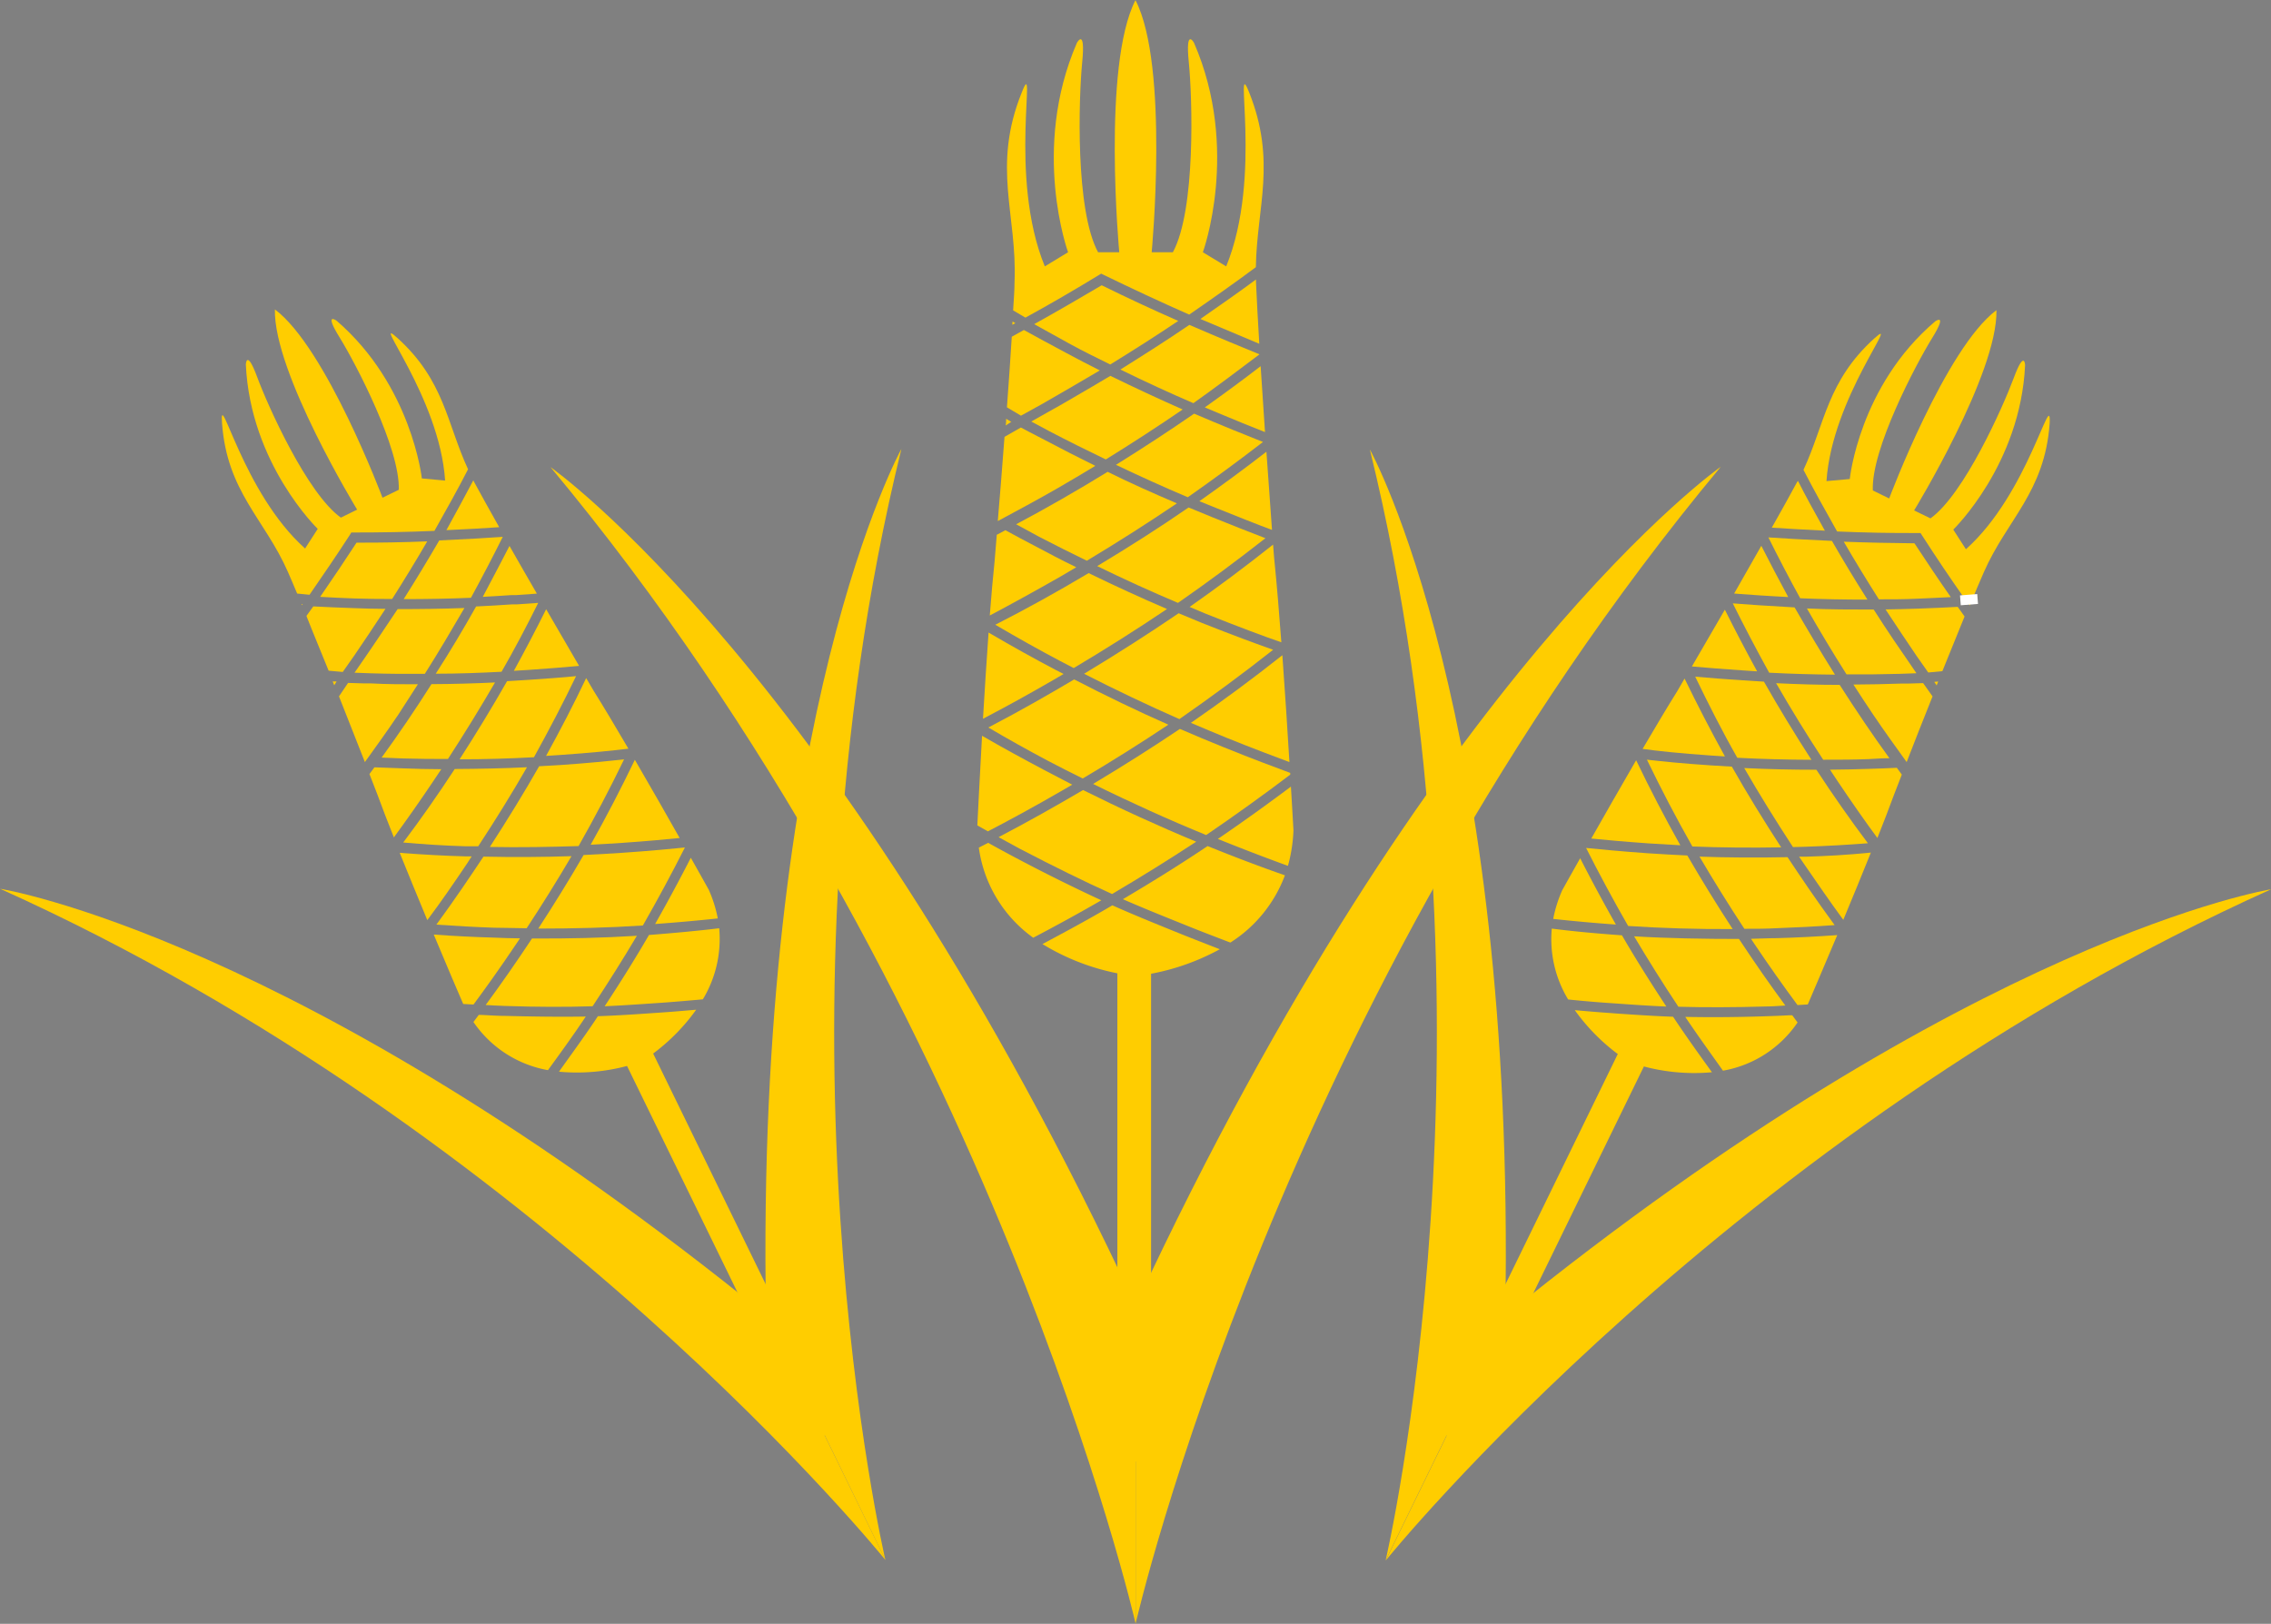 <svg xmlns="http://www.w3.org/2000/svg" id="e19442d1-d717-4da2-9eec-692766b7c39e" data-name="Layer 1" viewBox="0 0 337.65 241.46"><rect x="0" y="0" width="337.65" height="241.46" fill="#808080" stroke="none"/><path d="M213.69,224.08" transform="translate(-68.98 -116.25)" fill="none" stroke="#231f20" stroke-miterlimit="3.86" stroke-width="1.47" fill-rule="evenodd"></path><path d="M208.36,235.67" transform="translate(-68.98 -116.25)" fill="none" stroke="#231f20" stroke-miterlimit="3.86" stroke-width="1.47" fill-rule="evenodd"></path><path d="M215,224.85" transform="translate(-68.98 -116.25)" fill="none" stroke="#fff" stroke-miterlimit="3.86" stroke-width="0.92"></path><path d="M258.27,212.87c-2.45-.86-6-2.17-10.61-4-1.11-.45-2.26-.93-3.44-1.43-4.49,3.06-9.21,6.07-14.06,9,4.75,2.43,9.62,4.74,14.17,6.74C249.1,219.86,253.78,216.41,258.27,212.87Z" transform="translate(-68.98 -116.25)" fill="#ffcd00"></path><path d="M252.92,178.83l.79.33,3.35,1.34c-.22-3.24-.45-6.59-.65-9.8-2.58,2-5.59,4.2-8.3,6.13C249.71,177.51,251.32,178.18,252.92,178.83Z" transform="translate(-68.98 -116.25)" fill="#ffcd00"></path><path d="M234.9,185.37c3.54,1.69,7.12,3.31,10.68,4.82,3.59-2.51,7.76-5.57,11.18-8.22-1.1-.43-2.38-.95-3.6-1.45l-.8-.32c-1.94-.79-3.9-1.61-5.84-2.44C242.8,180.33,238.9,182.88,234.9,185.37Z" transform="translate(-68.98 -116.25)" fill="#ffcd00"></path><path d="M244.12,205.9c4.43-3.08,8.79-6.31,13-9.62-2.24-.86-5.14-2-7.87-3.11l-3.55-1.46c-4.34,3-8.9,5.9-13.59,8.72C236.07,202.37,240.11,204.2,244.12,205.9Z" transform="translate(-68.98 -116.25)" fill="#ffcd00"></path><path d="M224.84,229.41c1.65.86,3.37,1.74,5.12,2.6,4.36-2.58,8.63-5.27,12.73-8-4.53-2-9.35-4.32-14-6.73-3.69,2.18-7.79,4.55-12.76,7.15C218.83,226.14,221.83,227.81,224.84,229.41Z" transform="translate(-68.98 -116.25)" fill="#ffcd00"></path><path d="M228.61,175.35q-2,1.18-4.05,2.31l-2.25,1.27,2.72,1.46c2.7,1.41,5.51,2.81,8.36,4.18,3.92-2.42,7.76-4.92,11.43-7.43-3.52-1.55-7.2-3.27-10.75-5C232.27,173.21,230.43,174.3,228.61,175.35Z" transform="translate(-68.98 -116.25)" fill="#ffcd00"></path><path d="M223.46,196.06c2.32,1.2,4.71,2.41,7.11,3.57,4.6-2.76,9.1-5.63,13.39-8.53-3.44-1.47-6.89-3-10.3-4.69-4.5,2.77-9.07,5.39-13.6,7.8Z" transform="translate(-68.98 -116.25)" fill="#ffcd00"></path><path d="M227.24,233.61l1.16-.68c-1.41-.73-2.84-1.47-4.25-2.22-3-1.59-6.12-3.29-9.16-5.05-.35,6.27-.61,11.48-.7,13.33l1.57.88C218.48,238.51,222.48,236.37,227.24,233.61Z" transform="translate(-68.98 -116.25)" fill="#ffcd00"></path><path d="M260.69,229.57c-.28-4.68-.65-10.41-1.05-15.89-4.38,3.47-8.95,6.85-13.6,10.06,1.75.75,3.53,1.49,5.31,2.22C255.24,227.53,258.74,228.85,260.69,229.57Z" transform="translate(-68.98 -116.25)" fill="#ffcd00"></path><path d="M220.78,178.06l3.13-1.73c2.62-1.5,5.4-3.12,8.59-5q-2.53-1.27-5-2.6c-1.81-.95-5.2-2.81-6.29-3.41l-1.8,1c-.2,3.31-.46,6.92-.72,10.5Z" transform="translate(-68.98 -116.25)" fill="#ffcd00"></path><path d="M214.34,240.73h0Z" transform="translate(-68.98 -116.25)" fill="#ffcd00"></path><path d="M219.49,164.54l.45-.24-.42-.24Z" transform="translate(-68.98 -116.25)" fill="#ffcd00"></path><path d="M228.62,215.59c4.77-2.84,9.43-5.79,13.87-8.78-3.89-1.67-7.8-3.46-11.65-5.34-4.68,2.79-9.34,5.37-13.88,7.68,3.15,1.85,6.39,3.67,9.64,5.39h0Z" transform="translate(-68.98 -116.25)" fill="#ffcd00"></path><path d="M256.21,167.37c-.21-3.47-.38-6.65-.49-9.18,0-.13,0-.25,0-.38-2.5,1.85-5.4,3.88-8.27,5.87Q252.92,166,256.21,167.37Z" transform="translate(-68.98 -116.25)" fill="#ffcd00"></path><path d="M219.82,158.19c0,1.26-.12,2.68-.21,4.21l1.83,1.08c3.66-2,7.33-4.14,10.92-6.33l.34-.21.37.18c4.11,2,8.39,4,12.72,5.91,3.47-2.39,7-4.88,9.91-7.05.14-8.91,3.1-15.73-1-26-2.45-6.11,2.1,12.44-3.41,25.88l-3.47-2.1s5.57-15.28-1.31-31.13c0,0-1.31-2.41-.78,2.89s1.05,21.94-2.37,28.24h-3.15s2.63-27.73-2.41-37.49c-5,9.76-2.41,37.49-2.41,37.49h-3.15c-3.41-6.3-2.88-22.94-2.36-28.24s-.79-2.89-.79-2.89c-6.87,15.85-1.31,31.13-1.31,31.13l-3.46,2.1c-5.52-13.44-1-32-3.42-25.88C216.41,141.09,220.24,148.15,219.82,158.19Z" transform="translate(-68.98 -116.25)" fill="#ffcd00"></path><path d="M258.26,197.23c-4,3.18-8.17,6.3-12.41,9.27l2.37,1c5,2,8.84,3.43,11.27,4.26-.33-4.44-.68-8.62-1-11.81C258.47,199.92,258.39,198.93,258.26,197.23Z" transform="translate(-68.98 -116.25)" fill="#ffcd00"></path><path d="M260.81,231.44l0-.26c-1.76-.65-5.64-2.09-10-3.86-2.16-.87-4.3-1.77-6.4-2.68-4.14,2.78-8.48,5.53-12.91,8.18,5.56,2.75,11.33,5.36,16.81,7.6C252.43,237.62,257.06,234.29,260.81,231.44Z" transform="translate(-68.98 -116.25)" fill="#ffcd00"></path><path d="M225.68,217.31l1.43-.84-1.2-.62h0c-3.14-1.65-6.4-3.46-9.95-5.54-.3,4.17-.58,8.65-.83,12.82C218.56,221.34,222.11,219.38,225.68,217.31Z" transform="translate(-68.98 -116.25)" fill="#ffcd00"></path><path d="M220.53,242.42c5.06,2.64,9.57,4.86,13.79,6.77,4.3-2.53,8.5-5.15,12.51-7.78-5.51-2.28-11.29-4.92-16.82-7.68-4.42,2.6-8.45,4.85-12.55,7l.11.07C218.56,241.34,219.56,241.9,220.53,242.42Z" transform="translate(-68.98 -116.25)" fill="#ffcd00"></path><path d="M244.73,255.2l-1.43-.58c-2.77-1.12-5.89-2.39-8.94-3.75l-1.05.62c-3.14,1.82-6.32,3.53-9.34,5.14a34,34,0,0,0,13.81,4.77,34.44,34.44,0,0,0,12.56-4C248.63,256.74,246.4,255.87,244.73,255.2Z" transform="translate(-68.98 -116.25)" fill="#ffcd00"></path><path d="M250.05,241c3.54,1.43,7,2.76,10.42,4a22.91,22.91,0,0,0,.82-5.27s-.14-2.58-.38-6.51C257.58,235.72,253.67,238.53,250.05,241Z" transform="translate(-68.98 -116.25)" fill="#ffcd00"></path><path d="M248.52,242.06c-3.71,2.5-7.94,5.15-12.59,7.9,2.71,1.19,5.46,2.3,7.92,3.29l1.44.58c2,.82,4.9,1.92,6.62,2.58a20.2,20.2,0,0,0,8.11-10C256.52,245.19,252.65,243.73,248.52,242.06Z" transform="translate(-68.98 -116.25)" fill="#ffcd00"></path><path d="M232.57,250.21l.15-.09c-4.32-2-8.65-4.15-12.88-6.4-1.14-.6-2.31-1.24-3.47-1.88l-.47-.26-1.39.71a19.79,19.79,0,0,0,8.09,13.4C225.81,254,229.22,252.15,232.57,250.21Z" transform="translate(-68.98 -116.25)" fill="#ffcd00"></path><path d="M235.56,171.2c3.61,1.77,7.33,3.49,10.85,5,3.16-2.23,6.84-5,9.83-7.26-2.44-1-5.94-2.44-10.43-4.38C242.51,166.82,239.07,169,235.56,171.2Z" transform="translate(-68.98 -116.25)" fill="#ffcd00"></path><path d="M226.62,202c.77-.45,1.57-.91,2.38-1.4-2.08-1-4.17-2.11-6.22-3.2-1.43-.74-2.88-1.52-4.32-2.31l-1.28.68c-.2,2.49-.33,4-.33,4-.24,2.28-.48,5-.71,8C219.35,206.08,223.12,204,226.62,202Z" transform="translate(-68.98 -116.25)" fill="#ffcd00"></path><path d="M222.74,164.45c1.79,1,3.61,2,5.42,3s3.88,2,5.89,3c3.45-2.12,6.85-4.29,10.11-6.48-3.87-1.7-7.69-3.48-11.38-5.3C229.47,160.63,226.1,162.58,222.74,164.45Z" transform="translate(-68.98 -116.25)" fill="#ffcd00"></path><path d="M247.3,190.78l2.48,1c2.93,1.18,6,2.41,8.32,3.27-.22-3-.52-7.12-.83-11.63C254.18,185.82,250.55,188.49,247.3,190.78Z" transform="translate(-68.98 -116.25)" fill="#ffcd00"></path><path d="M219.3,179l0,0,.06,0-.79-.48c0,.33,0,.67-.07,1Z" transform="translate(-68.98 -116.25)" fill="#ffcd00"></path><path d="M217.41,193.69c2.42-1.3,6.08-3.26,8.89-4.89,1.85-1.06,3.7-2.17,5.53-3.28-2.5-1.23-5-2.51-7.49-3.83l-1.08-.56c-.83-.43-1.69-.87-2.5-1.31l-2.43,1.39c-.36,4.73-.71,9.17-1,12.52Z" transform="translate(-68.98 -116.25)" fill="#ffcd00"></path><rect x="166.13" y="143.39" width="5.01" height="73.94" fill="#ffcd00"></rect><path d="M237.83,357.71s-21.24-93-87-172c0,0,42.92,30.08,87,124.74Z" transform="translate(-68.98 -116.25)" fill="#ffcd00" fill-rule="evenodd"></path><path d="M237.83,357.65s21.24-93,87-172c0,0-42.92,30.07-87,124.73Z" transform="translate(-68.98 -116.25)" fill="#ffcd00" fill-rule="evenodd"></path><path d="M131.83,254.38" transform="translate(-68.98 -116.25)" fill="none" stroke="#231f20" stroke-miterlimit="3.86" stroke-width="1.47" fill-rule="evenodd"></path><path d="M132.08,265.31" transform="translate(-68.98 -116.25)" fill="none" stroke="#231f20" stroke-miterlimit="3.86" stroke-width="1.47" fill-rule="evenodd"></path><path d="M133.16,254.47" transform="translate(-68.98 -116.25)" fill="none" stroke="#fff" stroke-miterlimit="3.86" stroke-width="0.92"></path><path d="M156.8,241.86c1.56-.08,3.14-.17,4.73-.28,3.55-.24,6.72-.54,8.5-.72-1.95-3.45-4.33-7.63-6.66-11.63C161.33,233.47,159.13,237.71,156.8,241.86Z" transform="translate(-68.98 -116.25)" fill="#ffcd00"></path><path d="M140.86,243.63c-2,3-4.22,6.32-7,10.11,2.83.2,5.71.36,8.56.46,1.57,0,3.21.07,4.86.08,2.34-3.56,4.58-7.16,6.67-10.72C149.77,243.7,145.28,243.73,140.86,243.63Z" transform="translate(-68.98 -116.25)" fill="#ffcd00"></path><path d="M149.14,230.19c-2.28,4-4.74,8-7.33,12,4.49.09,9,0,13.19-.13,2.4-4.23,4.67-8.56,6.77-12.9-2.21.25-5.38.57-9.5.85Z" transform="translate(-68.98 -116.25)" fill="#ffcd00"></path><path d="M170.81,242.27c-1.59.16-5.14.51-9.18.78-2,.14-3.95.25-5.88.34-2.1,3.63-4.37,7.3-6.74,10.94,5.24,0,10.57-.13,15.55-.46C166.69,250.16,169,245.86,170.81,242.27Z" transform="translate(-68.98 -116.25)" fill="#ffcd00"></path><path d="M147.59,217.34l-3.22.2c-2.19,3.84-4.56,7.74-7.06,11.62,3.7,0,7.42-.11,11.06-.31,2.21-4,4.31-8,6.26-12.06C152.61,217,150,217.17,147.59,217.34Z" transform="translate(-68.98 -116.25)" fill="#ffcd00"></path><path d="M149,205.9l-3.15.22-.72,0c-1.78.12-3.58.23-5.36.31-1.86,3.31-3.86,6.67-6,10,3.28,0,6.56-.12,9.78-.29C145.37,213,147.38,209.17,149,205.9Z" transform="translate(-68.98 -116.25)" fill="#ffcd00"></path><path d="M139.11,243.59l-1,0h0c-3-.08-6.2-.26-9.7-.52,1.31,3.26,2.75,6.73,4.1,10,2-2.65,3.93-5.47,5.89-8.38Z" transform="translate(-68.98 -116.25)" fill="#ffcd00"></path><path d="M145.76,256.57l.53-.79c-1.3,0-2.61-.06-3.92-.11-2.92-.08-5.91-.23-8.9-.45,2,4.81,3.72,8.79,4.38,10.32l1.53.08C140.89,263.59,143.15,260.46,145.76,256.57Z" transform="translate(-68.98 -116.25)" fill="#ffcd00"></path><path d="M150.18,206.84c-1.45,2.91-3.19,6.24-4.8,9.16l2.11-.13c2.68-.18,5.5-.41,7.59-.6C153.8,213.08,152.07,210.1,150.18,206.84Z" transform="translate(-68.98 -116.25)" fill="#ffcd00"></path><path d="M175.91,254.28c-3.15.38-6.66.71-10.44,1-1.89,3.26-4.1,6.82-6.59,10.6,2.47-.11,4.93-.28,7.14-.43l1.32-.09c1.87-.13,4.5-.36,6.14-.51A17.36,17.36,0,0,0,175.91,254.28Z" transform="translate(-68.98 -116.25)" fill="#ffcd00"></path><path d="M143.2,194.64c-1.44-2.55-2.74-4.9-3.76-6.78l-.09-.18c-1.2,2.3-2.62,4.87-4,7.4Q140.25,194.86,143.2,194.64Z" transform="translate(-68.98 -116.25)" fill="#ffcd00"></path><path d="M131.11,218c-2.33,0-4.68,0-7-.13l-1,0-2.38-.07-1.35,2c1.46,3.68,2.82,7.13,3.85,9.77,1.38-1.91,3.45-4.79,5-7.1C129.17,221,130.15,219.49,131.11,218Z" transform="translate(-68.98 -116.25)" fill="#ffcd00"></path><path d="M113.87,206.24l.11-.15h-.18Z" transform="translate(-68.98 -116.25)" fill="#ffcd00"></path><path d="M125.09,211.32c-.76,1.14-1.54,2.26-2.3,3.37l-1.1,1.59,2.45.09c2.59.08,5.26.1,8,.08,2.07-3.26,4-6.55,5.89-9.79-3.23.12-6.62.17-9.93.16C127.09,208.31,126.1,209.82,125.09,211.32Z" transform="translate(-68.98 -116.25)" fill="#ffcd00"></path><path d="M140.76,205c1.42-.08,2.86-.16,4.27-.26l.72,0c1-.07,2.1-.14,3.05-.22-1.36-2.34-2.74-4.76-4.07-7.09C143.52,199.76,142.09,202.51,140.76,205Z" transform="translate(-68.98 -116.25)" fill="#ffcd00"></path><path d="M150.17,228.65l2-.13c4.62-.31,8.05-.68,10.24-.94-1.91-3.27-3.73-6.31-5.17-8.61l-1.11-1.89C154.27,221,152.27,224.84,150.17,228.65Z" transform="translate(-68.98 -116.25)" fill="#ffcd00"></path><path d="M157.09,265.88c2.31-3.5,4.52-7,6.58-10.48-5,.31-10.37.44-15.59.4-2.37,3.58-4.59,6.76-6.89,9.89.93.06,1.88.11,2.8.14C148.85,266,153.14,266,157.09,265.88Z" transform="translate(-68.98 -116.25)" fill="#ffcd00"></path><path d="M166.38,253.65c3.19-.23,6.32-.51,9.32-.83a19.48,19.48,0,0,0-1.34-4.26s-1.05-1.89-2.67-4.76C170.1,246.91,168.2,250.45,166.38,253.65Z" transform="translate(-68.98 -116.25)" fill="#ffcd00"></path><path d="M133.38,232.44l1.21-1.81c-1.93,0-3.88-.06-5.81-.13l-4.13-.15-.74,1c.75,1.92,1.2,3.09,1.2,3.09.66,1.81,1.5,4,2.43,6.33C129.36,238.29,131.47,235.29,133.38,232.44Z" transform="translate(-68.98 -116.25)" fill="#ffcd00"></path><path d="M167.44,266.8l-1.32.09c-2.54.18-5.4.37-8.25.47l-.54.82c-1.89,2.8-4,5.67-5.24,7.43a29,29,0,0,0,12.31-1.53,29.48,29.48,0,0,0,8.09-7.69C170.91,266.53,168.94,266.7,167.44,266.8Z" transform="translate(-68.98 -116.25)" fill="#ffcd00"></path><path d="M156.07,267.41c-4,.07-8.09,0-12.13-.1-1.09,0-2.22-.09-3.35-.14l-.43,0-.79,1.05a17,17,0,0,0,11.08,7.16C151.65,273.72,154,270.53,156.07,267.41Z" transform="translate(-68.98 -116.25)" fill="#ffcd00"></path><path d="M115,204.69c2-2.91,4.06-5.9,6-8.91l.21-.35h.41c3.9,0,7.92-.06,11.95-.24,1.78-3.15,3.59-6.4,5-9.16-3.18-6.87-3.5-13.19-10.51-19.53-4.18-3.79,6.29,8.79,7.1,21.21l-3.46-.32S130.2,173.55,119,163.92c0,0-1.92-1.36.48,2.52s9,16.51,8.79,22.64l-2.42,1.18s-8.4-22.34-16-28c-.21,9.41,12.23,29.77,12.23,29.77l-2.42,1.19c-5-3.57-10.85-16.59-12.43-20.87s-1.7-1.92-1.7-1.92c.67,14.79,10.69,24.46,10.69,24.46l-1.88,2.92c-9.29-8.28-12.76-24.28-12.35-18.65.74,10.25,6.34,14.25,9.8,22.14.42,1,.88,2,1.37,3.21Z" transform="translate(-68.98 -116.25)" fill="#ffcd00"></path><path d="M116.58,205c1.7.1,3.41.18,5.1.24s3.69.08,5.6.08c1.81-2.85,3.57-5.73,5.22-8.57-3.54.14-7.07.21-10.51.19C120.24,199.63,118.42,202.33,116.58,205Z" transform="translate(-68.98 -116.25)" fill="#ffcd00"></path><path d="M129,205.34c3.36,0,6.78-.06,10-.2,1.55-2.84,3.32-6.22,4.73-9.06-2.23.16-5.33.34-9.44.53C132.61,199.49,130.84,202.43,129,205.34Z" transform="translate(-68.98 -116.25)" fill="#ffcd00"></path><path d="M114.54,207.84c1,2.56,2.18,5.35,3.3,8.14l2.1.19c.57-.8,1.15-1.62,1.72-2.45,1.43-2.09,2.93-4.34,4.63-6.93-1.55,0-3.11-.06-4.65-.11-1.73-.05-5-.2-6.08-.26Z" transform="translate(-68.98 -116.25)" fill="#ffcd00"></path><path d="M138.18,242.09l1.9,0c2.56-3.9,5-7.84,7.25-11.75-3.54.17-7.17.24-10.74.26-2.5,3.83-5.08,7.5-7.66,10.93C132,241.8,135.09,242,138.18,242.09Z" transform="translate(-68.98 -116.25)" fill="#ffcd00"></path><path d="M119,217.63h0l0-.05-.56,0,.23.57Z" transform="translate(-68.98 -116.25)" fill="#ffcd00"></path><path d="M135.58,229.11c2.46-3.79,4.81-7.61,7-11.38-3.12.15-6.29.24-9.45.25-2.38,3.76-4.87,7.43-7.41,10.92l3.13.13C131.05,229.09,133.32,229.12,135.58,229.11Z" transform="translate(-68.98 -116.25)" fill="#ffcd00"></path><rect x="175.36" y="269.58" width="4.3" height="63.36" transform="translate(-183.07 -7.96) rotate(-26)" fill="#ffcd00"></rect><path d="M200.64,348.24S149.32,284.58,69,248.41c0,0,44.36,7,113.87,63.39Z" transform="translate(-68.98 -116.25)" fill="#ffcd00" fill-rule="evenodd"></path><path d="M200.61,348.19S182,268.57,203,183c0,0-21.76,39.28-20.13,128.74Z" transform="translate(-68.98 -116.25)" fill="#ffcd00" fill-rule="evenodd"></path><path d="M343.78,254.46" transform="translate(-68.98 -116.25)" fill="none" stroke="#231f20" stroke-miterlimit="3.86" stroke-width="1.47" fill-rule="evenodd"></path><path d="M343.53,265.39" transform="translate(-68.98 -116.25)" fill="none" stroke="#231f20" stroke-miterlimit="3.86" stroke-width="1.47" fill-rule="evenodd"></path><path d="M342.45,254.55" transform="translate(-68.98 -116.25)" fill="none" stroke="#fff" stroke-miterlimit="3.86" stroke-width="0.92"></path><path d="M313.84,229.21c2.1,4.34,4.36,8.68,6.76,12.91,4.18.17,8.7.21,13.2.13-2.6-4-5.06-8-7.33-12l-3.13-.19C319.22,229.79,316.05,229.47,313.84,229.21Z" transform="translate(-68.98 -116.25)" fill="#ffcd00"></path><path d="M328.12,215.94l2.11.14c-1.61-2.93-3.35-6.26-4.8-9.17-1.89,3.27-3.62,6.25-4.9,8.44C322.61,215.54,325.44,215.76,328.12,215.94Z" transform="translate(-68.98 -116.25)" fill="#ffcd00"></path><path d="M338.3,229.23c-2.5-3.87-4.87-7.77-7.06-11.62l-3.22-.2c-2.45-.16-5-.36-7-.54,1.94,4,4,8.1,6.26,12.06C330.88,229.12,334.6,229.22,338.3,229.23Z" transform="translate(-68.98 -116.25)" fill="#ffcd00"></path><path d="M331.62,265.91c.91,0,1.86-.09,2.8-.14-2.3-3.13-4.52-6.31-6.89-9.9-5.22,0-10.57-.09-15.59-.39,2.06,3.46,4.27,7,6.58,10.47C322.46,266.06,326.75,266.05,331.62,265.91Z" transform="translate(-68.98 -116.25)" fill="#ffcd00"></path><path d="M326.59,254.4c-2.37-3.64-4.63-7.31-6.74-10.94-1.92-.09-3.89-.2-5.87-.33-4-.28-7.59-.63-9.18-.79,1.81,3.6,4.12,7.9,6.25,11.6C316,254.27,321.36,254.43,326.59,254.4Z" transform="translate(-68.98 -116.25)" fill="#ffcd00"></path><path d="M305.57,240.94c1.78.18,4.95.47,8.51.72,1.59.1,3.17.2,4.73.28-2.33-4.15-4.53-8.39-6.57-12.64C309.91,233.3,307.53,237.49,305.57,240.94Z" transform="translate(-68.98 -116.25)" fill="#ffcd00"></path><path d="M351.46,216.45l2.45-.09-1.08-1.59c-.77-1.11-1.55-2.24-2.32-3.38-1-1.5-2-3-2.95-4.5-3.31,0-6.71,0-9.93-.16,1.85,3.24,3.82,6.53,5.89,9.8C346.21,216.55,348.88,216.52,351.46,216.45Z" transform="translate(-68.98 -116.25)" fill="#ffcd00"></path><path d="M337.47,243.64h0l-1,0,.68,1c2,2.91,3.94,5.73,5.89,8.39,1.35-3.24,2.78-6.71,4.1-10C343.67,243.38,340.49,243.55,337.47,243.64Z" transform="translate(-68.98 -116.25)" fill="#ffcd00"></path><path d="M333.24,255.75c-1.31,0-2.62.08-3.92.1l.53.8c2.09,3.11,4.29,6.23,6.38,9.05l1.53-.09c.65-1.53,2.36-5.51,4.38-10.31C339.15,255.51,336.16,255.67,333.24,255.75Z" transform="translate(-68.98 -116.25)" fill="#ffcd00"></path><path d="M354.91,217.83l-2.37.07-1,0c-2.33.08-4.69.13-7,.14q1.45,2.25,2.92,4.44c1.55,2.31,3.63,5.19,5,7.09,1-2.63,2.39-6.09,3.85-9.77Z" transform="translate(-68.98 -116.25)" fill="#ffcd00"></path><path d="M326.81,204.51l3.05.22.72.05c1.41.09,2.84.18,4.27.25-1.33-2.44-2.76-5.19-4-7.62Z" transform="translate(-68.98 -116.25)" fill="#ffcd00"></path><path d="M330.48,206.25l-.72-.05-3.15-.23c1.62,3.27,3.63,7.1,5.41,10.31,3.22.17,6.5.26,9.78.29-2.1-3.35-4.1-6.71-6-10C334.06,206.47,332.25,206.37,330.48,206.25Z" transform="translate(-68.98 -116.25)" fill="#ffcd00"></path><path d="M339,230.71c-3.57,0-7.16-.08-10.69-.25,2.25,3.89,4.69,7.84,7.25,11.75l1.89-.05c3.1-.11,6.2-.28,9.25-.52-2.57-3.42-5.15-7.09-7.66-10.93Z" transform="translate(-68.98 -116.25)" fill="#ffcd00"></path><path d="M321.66,243.63c2.09,3.56,4.33,7.16,6.67,10.73,1.65,0,3.29,0,4.86-.09,2.85-.1,5.73-.25,8.56-.46-2.78-3.79-5-7.09-7-10.1C330.33,243.8,325.84,243.78,321.66,243.63Z" transform="translate(-68.98 -116.25)" fill="#ffcd00"></path><path d="M318.28,268.26l-.55-.82c-2.84-.1-5.71-.3-8.25-.47l-1.31-.1c-1.49-.1-3.46-.27-5.05-.41a29.46,29.46,0,0,0,8.09,7.7,29.14,29.14,0,0,0,12.3,1.53C322.23,273.92,320.16,271.05,318.28,268.26Z" transform="translate(-68.98 -116.25)" fill="#ffcd00"></path><path d="M308.27,265.4l1.32.09c2.21.16,4.67.33,7.14.43-2.49-3.78-4.71-7.33-6.6-10.59-3.77-.27-7.28-.59-10.43-1a17.27,17.27,0,0,0,2.43,10.54C303.82,265.05,306.41,265.28,308.27,265.4Z" transform="translate(-68.98 -116.25)" fill="#ffcd00"></path><path d="M335.45,267.22l-.43,0c-1.13.06-2.26.11-3.36.14-4,.14-8.11.18-12.12.1,2.09,3.11,4.42,6.31,5.61,8a16.92,16.92,0,0,0,11.09-7.17Z" transform="translate(-68.98 -116.25)" fill="#ffcd00"></path><path d="M351,230.42c-1.38.07-2.77.12-4.13.16-1.93.06-3.88.11-5.81.12l1.2,1.81c1.92,2.85,4,5.86,5.85,8.35.93-2.35,1.77-4.52,2.43-6.33,0,0,.45-1.18,1.2-3.1Z" transform="translate(-68.98 -116.25)" fill="#ffcd00"></path><path d="M309.23,253.73c-1.82-3.2-3.72-6.74-5.31-9.86-1.62,2.87-2.67,4.76-2.67,4.76a19.48,19.48,0,0,0-1.34,4.26C302.91,253.22,306,253.5,309.23,253.73Z" transform="translate(-68.98 -116.25)" fill="#ffcd00"></path><path d="M361.27,197.92,359.39,195s10-9.68,10.68-24.47c0,0-.1-2.35-1.69,1.93S361,189.76,356,193.33l-2.43-1.18s12.45-20.37,12.24-29.78c-7.55,5.63-15.95,28-15.95,28l-2.43-1.19c-.26-6.13,6.4-18.75,8.8-22.63s.48-2.52.48-2.52C345.4,173.62,344,187.48,344,187.48l-3.46.31c.81-12.42,11.28-25,7.1-21.21-7,6.34-7.33,12.67-10.52,19.54,1.41,2.75,3.22,6,5,9.16,4,.17,8.05.25,12,.23h.4l.22.34c2.05,3.18,4.18,6.36,6.35,9.43l.75,1c.76-1.83,1.46-3.5,2.08-4.91,3.45-7.88,9.05-11.89,9.8-22.13C374,173.65,370.56,189.64,361.27,197.92Z" transform="translate(-68.98 -116.25)" fill="#ffcd00"></path><path d="M343.11,196.8c1.65,2.84,3.41,5.72,5.22,8.57,1.91,0,3.79,0,5.6-.09s3.4-.14,5.09-.24c-1.84-2.63-3.65-5.34-5.4-8C350.18,197,346.65,196.94,343.11,196.8Z" transform="translate(-68.98 -116.25)" fill="#ffcd00"></path><path d="M349.9,229c-2.53-3.49-5-7.16-7.4-10.91-3.16,0-6.33-.1-9.45-.25,2.17,3.77,4.51,7.59,7,11.38,2.26,0,4.53,0,6.75-.09C347.82,229.07,348.86,229,349.9,229Z" transform="translate(-68.98 -116.25)" fill="#ffcd00"></path><path d="M360.05,206.49c-1.13.06-4.35.22-6.08.27-1.54.05-3.1.09-4.65.11,1.7,2.58,3.2,4.83,4.62,6.92.58.83,1.16,1.66,1.73,2.46l2.1-.2c1.12-2.78,2.25-5.57,3.3-8.13Z" transform="translate(-68.98 -116.25)" fill="#ffcd00"></path><path d="M356.6,217.64l0,.06h0l.32.47c.07-.2.15-.39.23-.58Z" transform="translate(-68.98 -116.25)" fill="#ffcd00"></path><path d="M323.44,228.6l2,.13c-2.11-3.81-4.11-7.7-6-11.58L318.37,219c-1.44,2.3-3.26,5.35-5.17,8.61C315.39,227.92,318.82,228.28,323.44,228.6Z" transform="translate(-68.98 -116.25)" fill="#ffcd00"></path><path d="M331.9,196.16c1.41,2.84,3.17,6.22,4.73,9.05,3.21.14,6.63.21,10,.2-1.85-2.91-3.62-5.84-5.28-8.73C337.23,196.49,334.13,196.32,331.9,196.16Z" transform="translate(-68.98 -116.25)" fill="#ffcd00"></path><path d="M336.17,187.93c-1,1.88-2.33,4.23-3.76,6.78q3,.21,7.89.45c-1.42-2.54-2.84-5.1-4-7.4Z" transform="translate(-68.98 -116.25)" fill="#ffcd00"></path><line x1="291.47" y1="89.27" x2="294.03" y2="89.07" fill="none" stroke="#fff" stroke-miterlimit="3.86" stroke-width="1.47"></line><rect x="266.41" y="299.19" width="63.36" height="4.3" transform="translate(-172.41 320.88) rotate(-64)" fill="#ffcd00"></rect><path d="M275,348.31s51.32-63.66,131.66-99.83c0,0-44.36,7.05-113.88,63.4Z" transform="translate(-68.98 -116.25)" fill="#ffcd00" fill-rule="evenodd"></path><path d="M275,348.26s18.6-79.61-2.35-165.18c0,0,21.75,39.29,20.13,128.74Z" transform="translate(-68.98 -116.25)" fill="#ffcd00" fill-rule="evenodd"></path></svg>